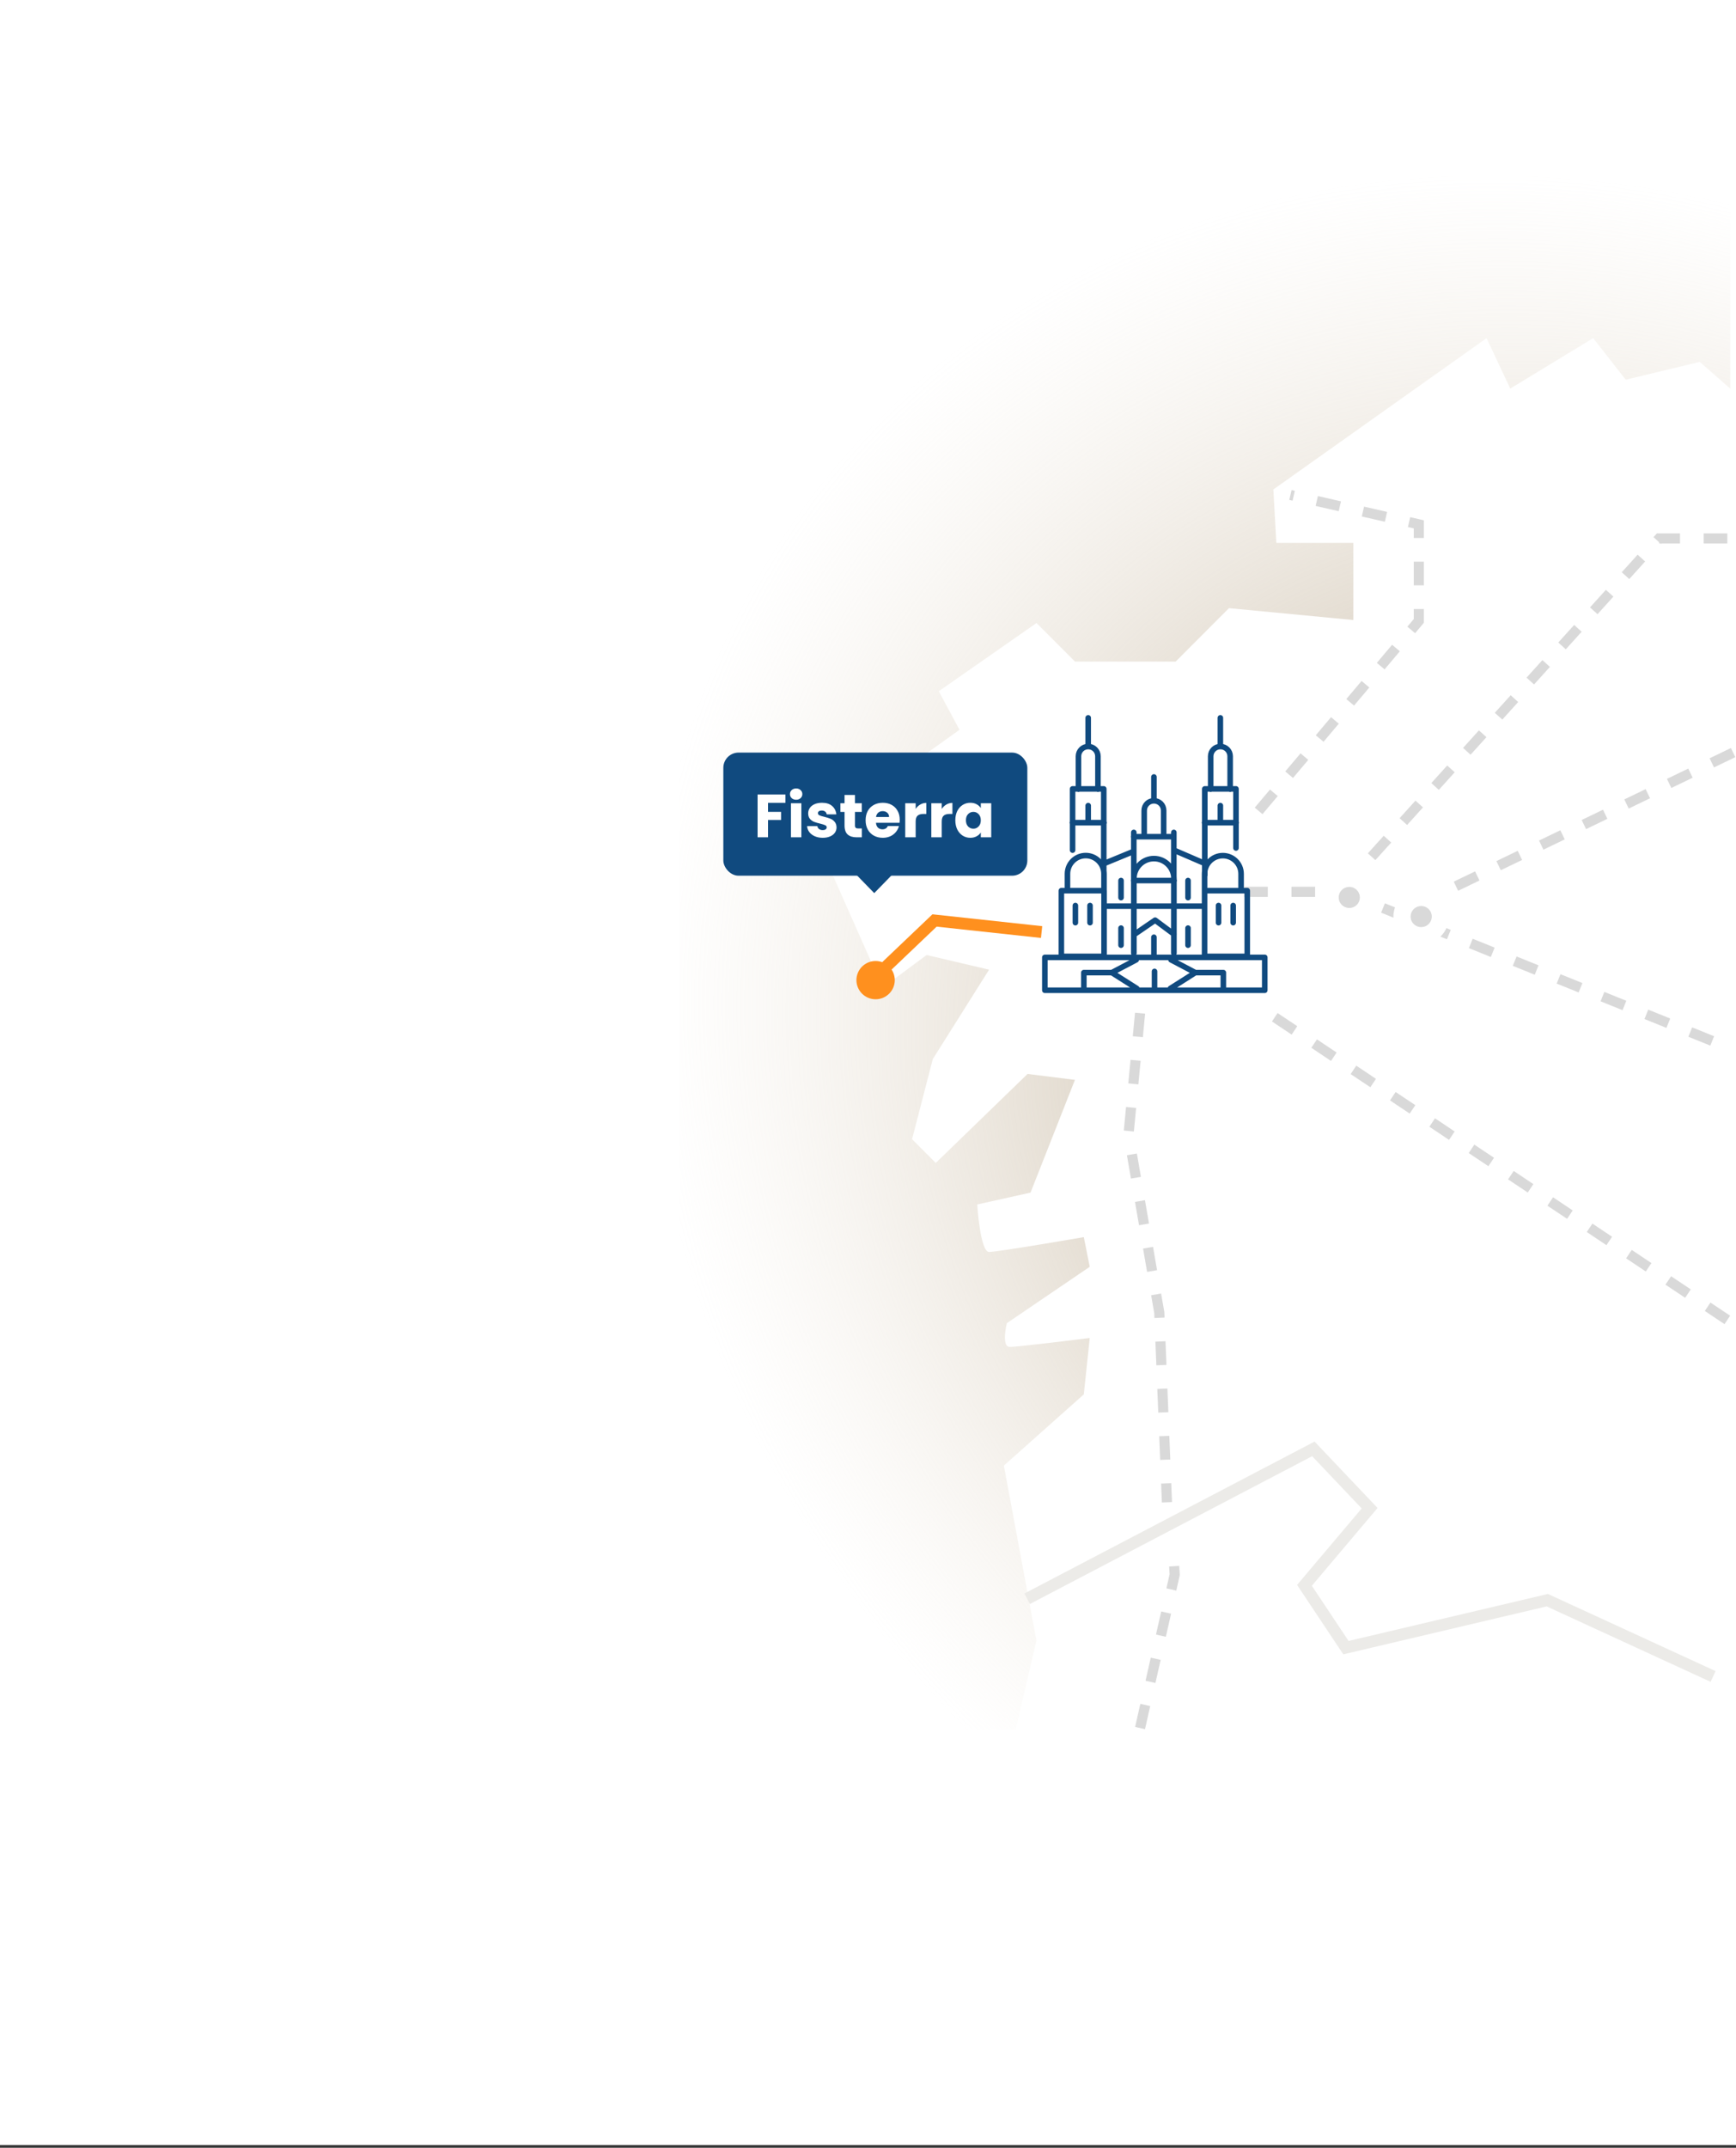 <svg width="300" height="371" viewBox="0 0 300 371" fill="none" xmlns="http://www.w3.org/2000/svg">
<rect x="0" y="0" width="300" height="371" fill="#333333" stroke="none"/>
<g clip-path="url(#clip0_555_1823)">
<rect width="300" height="370.526" fill="white"/>
<path d="M293.734 62.512L299 67.122V0.893H117.496V298.768H175.526L179.106 283.396L173.479 253.162L187.294 240.861L188.318 231.125C188.318 231.125 176.035 232.66 174.502 232.66C172.969 232.66 173.992 228.56 173.992 228.56L188.318 218.824L187.294 213.698C187.294 213.698 172.459 216.259 170.922 216.259C169.384 216.259 168.875 208.058 168.875 208.058L178.087 206.008L185.761 186.535L177.573 185.51L161.71 200.882L157.616 196.782L161.196 182.945L170.922 167.5L160.13 164.964L152.526 170.6L140.734 143.996L165.813 126.063L162.232 119.402L179.119 107.616L185.77 114.277H203.166L212.377 105.051L233.868 107.101V93.775H220.561L220.052 84.549L256.895 58.411L260.989 67.122L275.315 58.411L280.942 65.587L293.734 62.512Z" fill="url(#paint0_radial_555_1823)"/>
<path d="M177.5 276.166L226.963 250.277L236.685 260.523L225.426 273.85L232.591 284.611L267.387 276.41L296.042 289.59" stroke="#ECEBE8" stroke-width="2.044" stroke-miterlimit="10"/>
<path d="M298.5 93.008H286.715L236.289 148.808" stroke="#D9D9D9" stroke-width="1.749" stroke-miterlimit="10" stroke-dasharray="4.09 4.09"/>
<path d="M298.499 228L217.789 174.041" stroke="#D9D9D9" stroke-width="1.749" stroke-miterlimit="10" stroke-dasharray="4.09 4.09"/>
<path d="M151 169L161.5 159L180 161" stroke="#FF901E" stroke-width="2.044" stroke-miterlimit="10"/>
<path d="M299.501 130L250.407 153.66" stroke="#D9D9D9" stroke-width="1.749" stroke-miterlimit="10" stroke-dasharray="4.09 4.09"/>
<path d="M215 154.052H232.08L298.342 180.798" stroke="#D9D9D9" stroke-width="1.749" stroke-miterlimit="10" stroke-dasharray="4.09 4.09"/>
<path d="M245.599 161.633C247.429 161.633 248.913 160.152 248.913 158.327C248.913 156.501 247.429 155.021 245.599 155.021C243.769 155.021 242.285 156.501 242.285 158.327C242.285 160.152 243.769 161.633 245.599 161.633Z" fill="#D9D9D9" stroke="white" stroke-width="2.973"/>
<path d="M153.753 169.306C153.753 170.647 152.663 171.737 151.314 171.737C149.965 171.737 148.875 170.647 148.875 169.306C148.875 167.965 149.965 166.875 151.314 166.875C152.663 166.875 153.753 167.965 153.753 169.306Z" fill="#FF901E" stroke="#FF901E" stroke-width="1.749"/>
<path d="M197.016 175.012L195.016 196L200.338 226.75L201.661 259.5" stroke="#D9D9D9" stroke-width="1.749" stroke-miterlimit="10" stroke-dasharray="4.09 4.09"/>
<path d="M233.171 158.326C235.001 158.326 236.485 156.846 236.485 155.02C236.485 153.195 235.001 151.715 233.171 151.715C231.341 151.715 229.857 153.195 229.857 155.02C229.857 156.846 231.341 158.326 233.171 158.326Z" fill="#D9D9D9" stroke="white" stroke-width="2.973"/>
<path d="M199.515 167.798V170.744M193.727 160.318V163.264M193.727 152.106V155.052M190.989 156.525H208.145M190.562 149.264L195.913 147.059M205.303 160.318V163.264M214.475 153.655V150.955C214.475 149.207 213.059 147.8 211.32 147.8C209.571 147.8 208.164 149.216 208.164 150.955V154.007M213.107 156.421V159.377M210.579 156.421V159.377M213.592 146.479V136.271H208.202V151.193M212.584 136.318V130.634C212.584 129.703 211.833 128.952 210.902 128.952C209.97 128.952 209.219 129.703 209.219 130.634V136.318M213.63 142.107H208.155M210.892 139.16V142.107M210.892 124V128.553M184.469 153.721V150.946C184.469 149.197 185.885 147.79 187.625 147.79C189.373 147.79 190.78 149.207 190.78 150.946V153.997M185.838 156.421V159.377M188.366 156.421V159.377M190.742 150.49V136.271H185.353V146.849M189.735 136.318V130.634C189.735 129.703 188.984 128.952 188.052 128.952C187.121 128.952 186.37 129.703 186.37 130.634V136.318M190.79 142.107H185.315M188.052 139.16V142.107M188.052 124V128.553M205.303 152.106V155.052M208.459 149.264L202.861 146.849M196.35 165.792L192.139 168.007M192.139 168.007L196.454 170.744M192.139 168.007H187.301V171.058M202.357 165.792L206.568 168.007M206.568 168.007L202.252 170.744M206.568 168.007H211.405V171.058M202.851 164.633V143.789M195.932 164.633V143.789M202.908 152.106H195.903M202.604 144.53H195.903M201.093 144.217V140.006C201.093 139.075 200.342 138.324 199.41 138.324C198.479 138.324 197.728 139.075 197.728 140.006V144.217M199.41 161.895V164.851M199.41 134.208V138.143M202.87 160.422V151.773M202.87 151.773C202.87 149.862 201.321 148.313 199.41 148.313C197.5 148.313 195.951 149.862 195.951 151.773M202.87 151.773V164.633M195.951 151.773V160.422M195.951 151.773V164.633M195.932 161.477L199.62 158.949L202.88 161.373M180.562 165.374H218.563V171.058H180.562V165.374ZM215.54 165.203H208.164V153.854H215.54V165.203ZM183.414 153.854H190.79V165.203H183.414V153.854Z" stroke="#104A7F" stroke-width="0.962" stroke-linecap="round" stroke-linejoin="round"/>
<path d="M217.502 140.073L245.187 107.259V90.571L223 85.5" stroke="#D9D9D9" stroke-width="1.749" stroke-miterlimit="10" stroke-dasharray="4.09 4.09"/>
<path d="M197.016 298.5L203.001 272L202.661 266.5" stroke="#D9D9D9" stroke-width="1.749" stroke-miterlimit="10" stroke-dasharray="4.09 4.09"/>
<rect x="125" y="130" width="52.535" height="21.268" rx="2.634" fill="#104A7F"/>
<path d="M135.735 137.238L135.735 138.681L132.722 138.681L132.722 140.241L134.977 140.241L134.977 141.642L132.722 141.642L132.722 144.634L130.921 144.634L130.921 137.238L135.735 137.238ZM137.588 138.144C137.272 138.144 137.012 138.053 136.809 137.87C136.612 137.681 136.514 137.449 136.514 137.175C136.514 136.894 136.612 136.662 136.809 136.479C137.012 136.29 137.272 136.195 137.588 136.195C137.897 136.195 138.15 136.29 138.347 136.479C138.551 136.662 138.652 136.894 138.652 137.175C138.652 137.449 138.551 137.681 138.347 137.87C138.15 138.053 137.897 138.144 137.588 138.144ZM138.484 138.755L138.484 144.634L136.682 144.634L136.682 138.755L138.484 138.755ZM142.181 144.718C141.668 144.718 141.212 144.63 140.811 144.455C140.411 144.279 140.095 144.04 139.863 143.738C139.631 143.429 139.501 143.085 139.473 142.706L141.254 142.706C141.275 142.91 141.37 143.075 141.538 143.201C141.707 143.327 141.914 143.391 142.16 143.391C142.385 143.391 142.557 143.348 142.676 143.264C142.802 143.173 142.866 143.057 142.866 142.917C142.866 142.748 142.778 142.625 142.602 142.548C142.427 142.464 142.142 142.372 141.749 142.274C141.327 142.176 140.976 142.074 140.695 141.968C140.414 141.856 140.172 141.684 139.968 141.452C139.765 141.213 139.663 140.894 139.663 140.493C139.663 140.156 139.754 139.851 139.937 139.577C140.126 139.296 140.4 139.075 140.759 138.913C141.124 138.752 141.556 138.671 142.054 138.671C142.792 138.671 143.371 138.853 143.793 139.219C144.221 139.584 144.467 140.069 144.53 140.673L142.866 140.673C142.838 140.469 142.746 140.307 142.592 140.188C142.444 140.069 142.248 140.009 142.002 140.009C141.791 140.009 141.629 140.051 141.517 140.135C141.405 140.212 141.349 140.321 141.349 140.462C141.349 140.63 141.436 140.757 141.612 140.841C141.795 140.925 142.075 141.01 142.455 141.094C142.89 141.206 143.245 141.319 143.519 141.431C143.793 141.536 144.032 141.712 144.235 141.958C144.446 142.197 144.555 142.52 144.562 142.927C144.562 143.271 144.463 143.58 144.267 143.854C144.077 144.121 143.8 144.332 143.435 144.486C143.076 144.641 142.658 144.718 142.181 144.718ZM148.94 143.106L148.94 144.634L148.024 144.634C147.371 144.634 146.861 144.476 146.496 144.16C146.131 143.837 145.948 143.313 145.948 142.59L145.948 140.251L145.232 140.251L145.232 138.755L145.948 138.755L145.948 137.322L147.75 137.322L147.75 138.755L148.93 138.755L148.93 140.251L147.75 140.251L147.75 142.611C147.75 142.787 147.792 142.913 147.876 142.99C147.961 143.068 148.101 143.106 148.298 143.106L148.94 143.106ZM155.485 141.6C155.485 141.768 155.475 141.944 155.454 142.126L151.377 142.126C151.405 142.492 151.521 142.773 151.724 142.969C151.935 143.159 152.191 143.254 152.493 143.254C152.943 143.254 153.256 143.064 153.431 142.685L155.349 142.685C155.25 143.071 155.071 143.419 154.811 143.728C154.558 144.037 154.239 144.279 153.853 144.455C153.466 144.63 153.034 144.718 152.557 144.718C151.981 144.718 151.468 144.595 151.019 144.349C150.569 144.104 150.218 143.752 149.965 143.296C149.712 142.839 149.586 142.305 149.586 141.694C149.586 141.083 149.709 140.55 149.954 140.093C150.207 139.637 150.558 139.285 151.008 139.04C151.458 138.794 151.974 138.671 152.557 138.671C153.126 138.671 153.631 138.79 154.074 139.029C154.516 139.268 154.86 139.608 155.106 140.051C155.359 140.493 155.485 141.01 155.485 141.6ZM153.642 141.126C153.642 140.817 153.536 140.571 153.326 140.388C153.115 140.205 152.852 140.114 152.536 140.114C152.234 140.114 151.977 140.202 151.767 140.378C151.563 140.553 151.436 140.802 151.387 141.126L153.642 141.126ZM158.237 139.735C158.448 139.412 158.712 139.159 159.028 138.976C159.344 138.787 159.695 138.692 160.081 138.692L160.081 140.599L159.586 140.599C159.136 140.599 158.799 140.697 158.575 140.894C158.35 141.083 158.237 141.421 158.237 141.905L158.237 144.634L156.436 144.634L156.436 138.755L158.237 138.755L158.237 139.735ZM162.744 139.735C162.954 139.412 163.218 139.159 163.534 138.976C163.85 138.787 164.201 138.692 164.587 138.692L164.587 140.599L164.092 140.599C163.643 140.599 163.306 140.697 163.081 140.894C162.856 141.083 162.744 141.421 162.744 141.905L162.744 144.634L160.942 144.634L160.942 138.755L162.744 138.755L162.744 139.735ZM165.09 141.684C165.09 141.08 165.203 140.55 165.427 140.093C165.659 139.637 165.972 139.285 166.365 139.04C166.758 138.794 167.197 138.671 167.682 138.671C168.096 138.671 168.458 138.755 168.767 138.924C169.083 139.092 169.325 139.313 169.494 139.587L169.494 138.755L171.296 138.755L171.296 144.634L169.494 144.634L169.494 143.802C169.318 144.075 169.073 144.297 168.757 144.465C168.448 144.634 168.086 144.718 167.671 144.718C167.194 144.718 166.758 144.595 166.365 144.349C165.972 144.096 165.659 143.742 165.427 143.285C165.203 142.822 165.09 142.288 165.09 141.684ZM169.494 141.694C169.494 141.245 169.368 140.89 169.115 140.63C168.869 140.371 168.567 140.241 168.209 140.241C167.851 140.241 167.545 140.371 167.292 140.63C167.046 140.883 166.923 141.234 166.923 141.684C166.923 142.133 167.046 142.492 167.292 142.759C167.545 143.018 167.851 143.148 168.209 143.148C168.567 143.148 168.869 143.018 169.115 142.759C169.368 142.499 169.494 142.144 169.494 141.694Z" fill="white"/>
<path d="M151.078 154.276L157.208 147.98H144.948L151.078 154.276Z" fill="#104A7F"/>
</g>
<defs>
<radialGradient id="paint0_radial_555_1823" cx="0" cy="0" r="1" gradientUnits="userSpaceOnUse" gradientTransform="translate(279.168 193.68) rotate(-139.467) scale(176.492 154.493)">
<stop stop-color="#957F5D"/>
<stop offset="1" stop-color="#E4D8C6" stop-opacity="0"/>
</radialGradient>
<clipPath id="clip0_555_1823">
<rect width="300" height="370.526" fill="white"/>
</clipPath>
</defs>
</svg>
